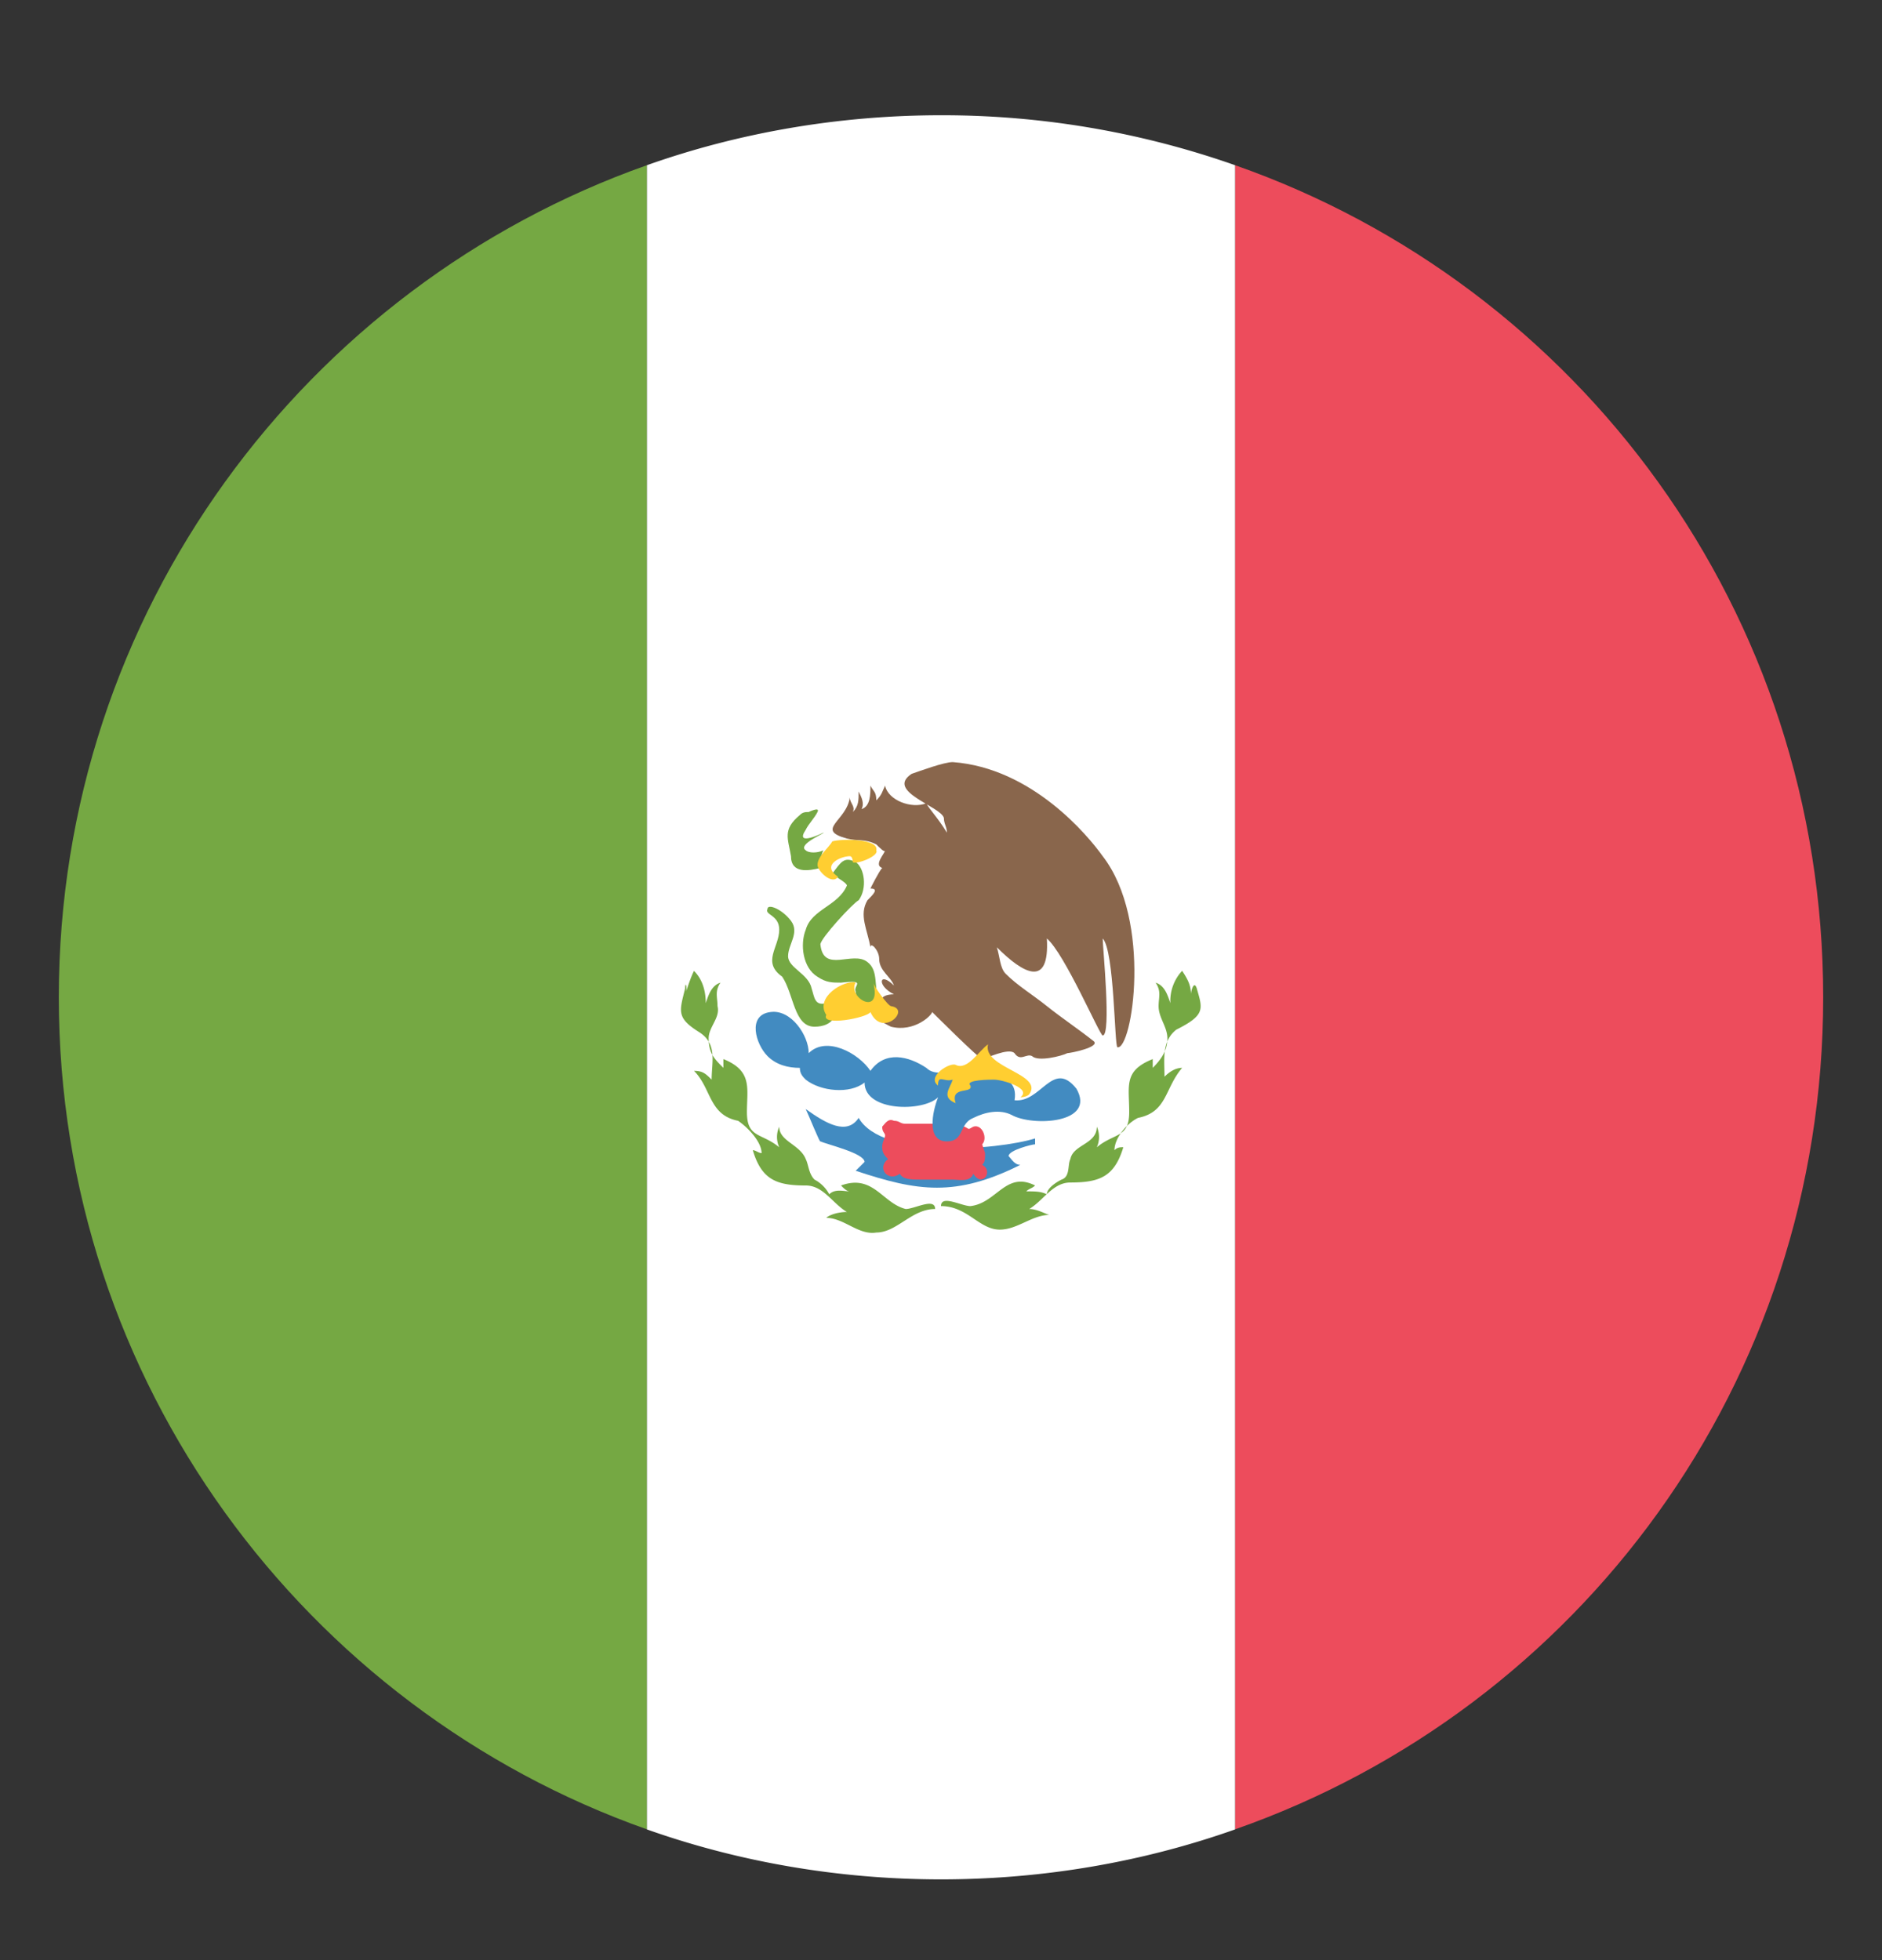 <svg xmlns="http://www.w3.org/2000/svg" width="24" height="25" fill="none"><rect width="100%" height="100%" fill="#333333" stroke="none"/><path fill="#ED4C5C" d="M23.25 12.72c0-4.913-3.113-9.075-7.5-10.613v21.225c4.387-1.537 7.5-5.7 7.5-10.612Z"/><path fill="#75A843" d="M.75 12.72c0 4.912 3.15 9.075 7.5 10.612V2.107C3.9 3.645.75 7.807.75 12.72Z"/><path fill="#fff" d="M15.75 2.107A11.248 11.248 0 0 0 12 1.47c-1.313 0-2.588.225-3.75.637v21.226c1.162.412 2.438.637 3.75.637 1.313 0 2.588-.225 3.75-.637V2.107Z"/><path fill="#75A843" d="M15.262 12.607c-.037-.112-.075.038-.075.075 0-.112-.037-.187-.112-.3a.564.564 0 0 0-.15.413c-.038-.113-.075-.225-.188-.262.075.112.038.187.038.3 0 .15.112.262.112.412 0 .15-.075.263-.187.375v-.112c-.375.15-.3.337-.3.675 0 .337-.188.262-.413.45a.32.32 0 0 0 0-.263c0 .225-.3.225-.337.413-.038.075 0 .225-.113.262-.075.037-.187.113-.187.188-.075-.038-.15-.038-.263-.038.038-.037.075-.037.113-.075-.375-.188-.488.225-.825.263-.113 0-.375-.15-.375 0 .337 0 .487.3.75.3.225 0 .412-.188.637-.188-.037 0-.15-.075-.262-.075.187-.113.3-.338.525-.338.375 0 .562-.075.675-.45-.038 0-.075 0-.113.038 0-.15.15-.338.3-.412.375-.075.338-.375.563-.638-.075 0-.15.038-.225.113 0-.226-.038-.45.15-.6.375-.188.337-.263.262-.525Zm-6.525 0c-.075.3-.112.376.188.563.225.15.15.375.15.6-.075-.075-.113-.112-.225-.112.225.225.187.562.562.637.113.075.3.262.3.412-.037 0-.075-.037-.112-.037.112.375.3.45.675.45.225 0 .337.225.525.338-.113 0-.225.037-.263.075.225 0 .413.225.638.187.262 0 .45-.3.75-.3 0-.15-.263 0-.375 0-.3-.075-.413-.45-.825-.3.037.038.075.075.112.075-.075 0-.187-.037-.262.037a.452.452 0 0 0-.188-.187c-.075-.075-.075-.188-.112-.262-.075-.188-.338-.226-.338-.413a.32.32 0 0 0 0 .263c-.225-.188-.412-.113-.412-.45 0-.3.075-.525-.3-.675v.112c-.113-.112-.188-.188-.188-.375 0-.15.15-.262.113-.412 0-.113-.038-.188.037-.3-.112.037-.15.15-.187.262 0-.15-.038-.3-.15-.412-.038.075-.075.187-.113.3.038-.075 0-.188 0-.075Z"/><path fill="#428BC1" d="M13.012 14.857c-.075 0-.112-.074-.15-.112 0-.075.3-.15.338-.15v-.075c-.488.15-1.95.263-2.25-.262-.15.225-.413.075-.675-.113.037.075.187.45.187.412.075.038.563.15.563.263l-.113.112c.788.263 1.275.338 2.1-.075Z"/><path fill="#ED4C5C" d="M12.525 14.857c.037-.037.037-.074.037-.15l-.037-.112c.075-.075 0-.263-.113-.225-.075.038-.037.038-.112 0-.038 0-.038-.037-.075-.037h-.675c-.075 0-.075-.038-.15-.038-.075-.037-.113.037-.15.075 0 .075.037.075.037.113 0 .037-.037.074-.037.15 0 .075.037.112.075.15-.15.112 0 .3.15.187.037.075.15.075.263.075h.412c.075 0 .225.037.262-.075.113.188.263-.038.113-.113Z"/><path fill="#428BC1" d="M13.725 13.883c-.3-.375-.45.187-.787.15.075-.45-.6-.3-.788-.188.038-.038.075-.113.113-.188-.15 0-.338.075-.45-.037-.225-.15-.525-.225-.713.038-.15-.226-.562-.45-.787-.226 0-.225-.225-.562-.488-.524-.3.037-.187.412-.037.562.112.112.262.15.412.15 0 .075.038.113.075.15.188.15.563.188.75.037 0 .375.75.375.938.188-.075.188-.15.563.112.563.225 0 .15-.226.338-.3.15-.075.337-.113.487-.038.263.15 1.088.112.825-.338Z"/><path fill="#75A843" d="M10.65 12.945c-.038-.075-.113-.15-.113-.15-.15.037-.15-.075-.187-.188-.038-.187-.3-.262-.3-.412 0-.15.15-.3.037-.45-.112-.15-.3-.225-.3-.15-.037.075.15.075.15.262 0 .226-.225.413.038.6.15.225.15.638.412.638.113 0 .225-.038.263-.15Z"/><path fill="#75A843" d="M11.212 12.758c-.075-.15 0-.375-.15-.488-.187-.15-.562.15-.6-.225 0-.075.413-.525.488-.563.112-.15.075-.412-.038-.487-.15-.075-.187 0-.3.15.038.037.188.113.188.15-.113.262-.45.3-.525.563-.075.187-.038.487.15.6.112.075.187.075.3.075.337-.038.15.037.187.112 0 .075.113.338.3.113Zm-1.125-1.838c0 .225.225.188.375.15 0-.075 0-.15.038-.225-.075.037-.188.037-.225 0-.113-.075.262-.225.225-.225 0 0-.375.188-.225-.037.037-.075.112-.15.15-.226.037-.074-.113 0-.113 0-.037 0-.075 0-.112.038-.225.188-.15.3-.113.525Z"/><path fill="#89664C" d="M14.062 10.92c-.187-.262-.9-1.125-1.912-1.2-.113 0-.413.112-.525.15-.338.225.375.413.412.563 0 .075.038.112.038.187-.113-.188-.225-.3-.263-.375-.187.075-.487-.037-.525-.225-.037.075-.037.113-.112.188 0-.113-.038-.113-.075-.188 0 .113 0 .263-.113.3.038-.075 0-.15-.037-.225 0 .112 0 .188-.075.262.037-.074-.038-.112-.038-.187-.037.3-.45.412-.037.525.15.037.225 0 .375.075.037.037.112.113.112.075 0 .037-.15.188-.037.225-.038.037-.15.262-.15.262.112 0 .037.075-.038.15-.112.188 0 .376.038.6 0-.075.112.038.112.15 0 .15.15.226.188.338-.188-.188-.225 0 0 .112-.188 0-.225.113-.038.188-.45 0-.075.188 0 .225.3.075.525-.15.525-.188 0 0 .6.6.638.6.037 0 .337-.15.412-.075.075.113.15 0 .225.038.075.075.375 0 .45-.038.038 0 .413-.075.338-.15-.188-.15-.413-.3-.6-.45-.188-.15-.375-.262-.525-.412-.075-.075-.075-.225-.113-.338.338.338.675.525.638-.112.225.188.675 1.237.712 1.237.113 0 0-1.125 0-1.237.15.15.15 1.387.188 1.387.187.038.45-1.612-.188-2.437Z"/><path fill="#FFCE31" d="M11.363 12.832c-.038 0-.226-.262-.226-.3.113.45-.337.188-.225 0-.15-.037-.525.188-.375.413-.075.15.525.037.563-.037.15.337.525-.038.263-.075Zm1.762 1.125c.188-.262-.6-.337-.525-.637-.112.075-.262.338-.412.262-.075-.037-.376.15-.226.263 0-.15.075-.038.188-.075-.037.113-.15.225.037.3-.074-.225.226-.113.188-.225-.075-.075.262-.075.3-.075.112 0 .487.113.337.225 0 0 .075 0 .113-.037Zm-2.512-3.225c-.038.075-.188.188-.188.3 0 .075.188.263.262.15-.224-.15.038-.262.15-.262.038 0 .038.075.038.075.037.038.338-.075.3-.15.037-.15-.45-.15-.563-.113Z"/></svg>